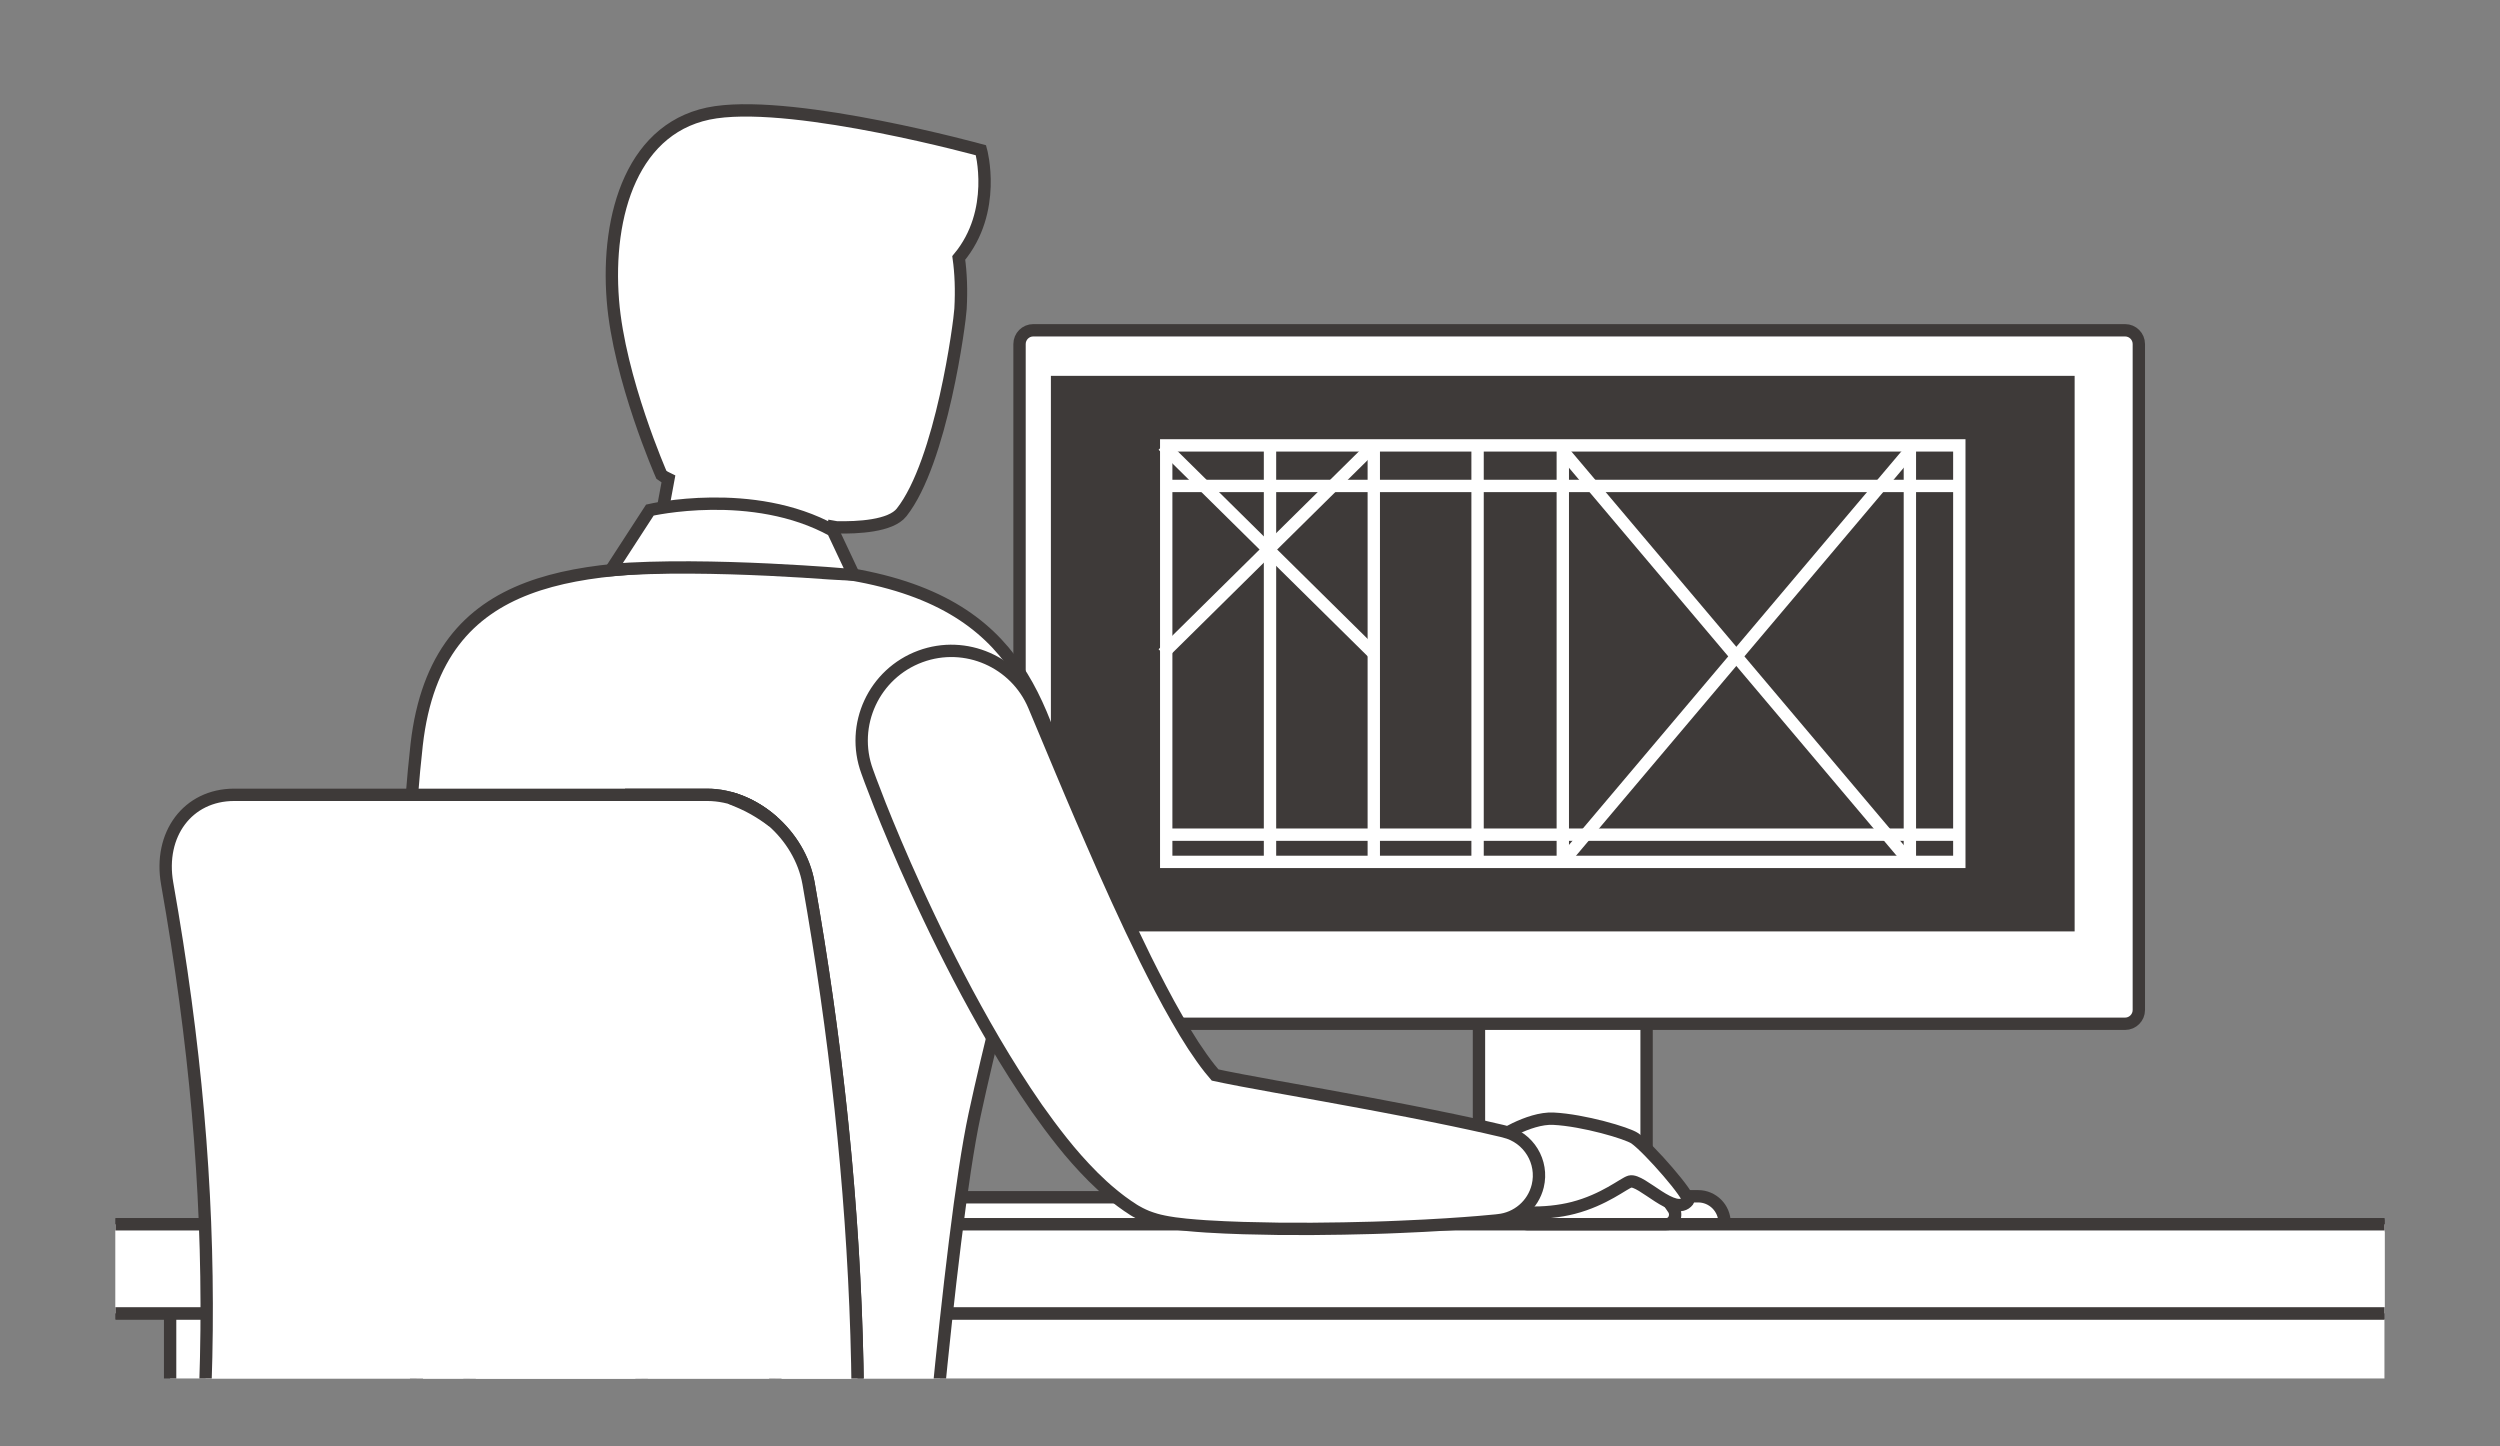 <?xml version="1.0" encoding="utf-8"?>
<!-- Generator: Adobe Illustrator 26.3.1, SVG Export Plug-In . SVG Version: 6.00 Build 0)  -->
<svg version="1.1" id="レイヤー_1" xmlns="http://www.w3.org/2000/svg" xmlns:xlink="http://www.w3.org/1999/xlink" x="0px"
	 y="0px" width="204px" height="118px" viewBox="0 0 204 118" style="enable-background:new 0 0 204 118;" xml:space="preserve">
<rect x="0" y="0" width="204" height="118" fill="#808080" stroke="none"/>
<style type="text/css">
	.st0{clip-path:url(#SVGID_00000053521000575674466760000015348253764667721136_);}
	.st1{fill:#FFFFFF;}
	.st2{fill:none;stroke:#3E3A39;stroke-width:1.008;stroke-miterlimit:10;}
	.st3{fill:#FFFFFF;stroke:#3E3A39;stroke-width:1.008;stroke-miterlimit:10;}
	.st4{fill:#3E3A39;stroke:#3E3A39;stroke-width:1.008;stroke-miterlimit:10;}
	.st5{fill:#3E3A39;stroke:#FFFFFF;stroke-width:1.008;stroke-miterlimit:10;}
</style>
<g>
	<defs>
		<rect id="SVGID_1_" x="9.429" y="5.515" width="185.141" height="106.97"/>
	</defs>
	<clipPath id="SVGID_00000132778469459328302730000016087224733903149697_">
		<use xlink:href="#SVGID_1_"  style="overflow:visible;"/>
	</clipPath>
	<g style="clip-path:url(#SVGID_00000132778469459328302730000016087224733903149697_);">
		<g>
			<g>
				<path class="st1" d="M80.048,12.262c0,0-14.82-4.082-21.635-3.103c-6.807,0.981-8.957,8.387-8.402,15.352
					c0.504,6.379,3.961,14.238,3.961,14.238c0.167,0.129,0.362,0.238,0.57,0.336l-0.82,4.431h14.241L68.025,43
					c0.086,0.017,0.173,0.029,0.262,0.032c1.697,0.035,4.394-0.094,5.28-1.216c3.268-4.133,4.756-15.573,4.811-16.612
					c0.085-1.549,0.029-2.926-0.144-4.157C81.419,17.228,80.048,12.262,80.048,12.262z"/>
			</g>
			<g>
				<path class="st2" d="M80.048,12.262c0,0-14.82-4.082-21.635-3.103c-6.807,0.981-8.957,8.387-8.402,15.352
					c0.504,6.379,3.961,14.238,3.961,14.238c0.167,0.129,0.362,0.238,0.57,0.336l-0.82,4.431h14.241L68.025,43
					c0.086,0.017,0.173,0.029,0.262,0.032c1.697,0.035,4.394-0.094,5.28-1.216c3.268-4.133,4.756-15.573,4.811-16.612
					c0.085-1.549,0.029-2.926-0.144-4.157C81.419,17.228,80.048,12.262,80.048,12.262z"/>
			</g>
		</g>
		<g>
			<g>
				<g>
					<g>
						<g>
							<path class="st3" d="M111.235,99.96H73.957l0,0c0-1.251,1.016-2.263,2.264-2.263h32.746
								C110.219,97.697,111.235,98.709,111.235,99.96L111.235,99.96z"/>
							<g>
								<g>
									<g>
										<rect x="120.684" y="75.923" class="st3" width="13.678" height="22.634"/>
										<g>
											<g>
												<path class="st1" d="M173.408,26.951h-2.679H86.997h-2.683c-0.618,0-1.12,0.503-1.12,1.124v54.342
													c0,0.619,0.502,1.123,1.12,1.123h2.683h83.731h2.679c0.618,0,1.122-0.504,1.122-1.123V28.075
													C174.53,27.454,174.026,26.951,173.408,26.951z"/>
											</g>
											<g>
												<path class="st2" d="M173.408,26.951h-2.679H86.997h-2.683c-0.618,0-1.12,0.503-1.12,1.124v54.342
													c0,0.619,0.502,1.123,1.12,1.123h2.683h83.731h2.679c0.618,0,1.122-0.504,1.122-1.123V28.075
													C174.53,27.454,174.026,26.951,173.408,26.951z"/>
											</g>
										</g>
										<rect x="86.257" y="31.173" class="st4" width="82.529" height="44.326"/>
										<path class="st3" d="M140.725,99.975h-26.409v-0.197c0-1.193,0.968-2.163,2.163-2.163h22.084
											c1.195,0,2.161,0.97,2.161,2.163V99.975z"/>
									</g>
									<g>
										<g>
											<rect x="13.882" y="100.016" class="st3" width="222.823" height="28.271"/>
											<path class="st3" d="M43.242,175.878L54.16,99.904l-13.587,1.153c-0.441,0-0.866,0.117-1.256,0l-6.563,74.822H43.242z"/>
										</g>
										<rect x="-2.083" y="99.904" class="st3" width="246.797" height="7.266"/>
										<rect x="-4.056" y="99.904" class="st3" width="215.38" height="7.266"/>
									</g>
								</g>
								<g>
									<path class="st3" d="M59.574,175.878h14.058v-28.715H56.176c0,0,0.032,9.042,0.425,12.369
										C57.042,163.263,59.413,175.082,59.574,175.878z"/>
									<path class="st3" d="M59.574,175.878h8.382c-0.235-1.533-0.49-3.062-0.76-4.585c-1.421-8.046-3.122-16.03-4.146-24.13
										h-6.875c0,0,0.032,9.042,0.425,12.369C57.042,163.263,59.413,175.082,59.574,175.878z"/>
									<g>
										<path class="st3" d="M135.992,99.892c0.573,0,0.902-0.717,0.567-1.236c-0.719-1.121-1.965-2.439-2.799-2.844
											c-1.351-0.662-6.875,0.564-8.729,1.602c-0.846,0.473-1.098,1.114-1.12,1.671c-0.018,0.44,0.301,0.806,0.699,0.806H135.992
											z"/>
										<path class="st3" d="M122.05,92.995c0,0,2.654-1.815,4.713-1.709c2.445,0.122,6.032,1.177,6.642,1.603
											c1.126,0.785,4.599,4.765,4.339,5.102c-1.067,1.376-3.803-1.835-4.742-1.573c-0.498,0.141-2.097,1.496-4.632,2.149
											c-2.209,0.572-5.355,0.539-6.22-0.313C120.275,96.418,120.657,94.712,122.05,92.995z"/>
										<path class="st3" d="M75.029,130.834l-33.007,0.687c0,0-9.186-18.521-9.552-25.704
											c-0.465-9.135,0.335-34.552,1.531-45.061c1.666-14.562,13.696-14.567,26.431-14.567c20.14,0,23.446,7.951,26.23,16.948
											c0,0-4.78,16.9-7.134,27.826C77.41,100.788,75.029,130.834,75.029,130.834z"/>
										<path class="st3" d="M122.771,92.339l-0.024-0.008c0,0-0.059-0.016-0.178-0.045c-0.123-0.028-0.298-0.071-0.533-0.122
											c-0.466-0.109-1.15-0.268-2.02-0.455c-0.872-0.187-1.935-0.416-3.148-0.658c-0.606-0.124-1.252-0.251-1.933-0.384
											c-0.681-0.135-1.394-0.267-2.142-0.41c-0.744-0.148-1.524-0.282-2.323-0.434c-0.801-0.148-1.63-0.299-2.48-0.455
											c-0.85-0.154-1.723-0.309-2.612-0.472c-0.888-0.157-1.793-0.317-2.695-0.49c-0.909-0.162-1.831-0.335-2.717-0.515
											c-0.276-0.057-0.553-0.116-0.817-0.172c-0.132-0.152-0.287-0.337-0.439-0.53c-0.419-0.528-0.87-1.169-1.331-1.867
											c-0.453-0.698-0.906-1.449-1.35-2.228c-0.447-0.773-0.882-1.575-1.307-2.383c-0.425-0.813-0.846-1.631-1.252-2.452
											c-0.405-0.822-0.802-1.647-1.189-2.459c-0.768-1.629-1.498-3.232-2.177-4.762c-0.342-0.763-0.669-1.512-0.98-2.239
											c-0.319-0.722-0.624-1.426-0.912-2.1c-0.583-1.352-1.108-2.601-1.571-3.702c-0.463-1.102-0.868-2.066-1.198-2.86
											c-0.649-1.553-1.021-2.439-1.021-2.439l-0.043-0.103c-1.504-3.583-5.583-5.387-9.267-4.035
											c-3.796,1.395-5.745,5.6-4.35,9.396c0,0,0.093,0.257,0.27,0.739c0.177,0.467,0.433,1.143,0.768,1.994
											c0.677,1.703,1.675,4.108,2.98,6.962c0.327,0.71,0.669,1.454,1.036,2.22c0.362,0.763,0.744,1.553,1.148,2.361
											c0.809,1.618,1.685,3.322,2.652,5.07c0.48,0.874,0.984,1.762,1.51,2.659c0.53,0.895,1.073,1.804,1.656,2.716
											c0.579,0.911,1.185,1.829,1.827,2.754c0.648,0.919,1.335,1.847,2.079,2.781c0.74,0.933,1.563,1.87,2.516,2.826
											c0.488,0.479,0.994,0.959,1.599,1.449c0.075,0.063,0.146,0.122,0.224,0.182l0.24,0.187c0.161,0.124,0.315,0.244,0.5,0.37
											l0.264,0.188l0.138,0.088l0.335,0.225l0.02,0.011c0.004,0-0.012-0.006,0.14,0.084c0.112,0.067,0.226,0.128,0.341,0.187
											c0.09,0.05,0.277,0.138,0.302,0.147c0.095,0.044,0.193,0.086,0.291,0.127l0.122,0.043l0.106,0.04l0.11,0.038l0.087,0.029
											l0.167,0.052l0.138,0.043l0.136,0.035l0.112,0.031c0.297,0.072,0.518,0.112,0.718,0.149
											c0.203,0.035,0.374,0.062,0.547,0.087c0.335,0.047,0.638,0.08,0.931,0.11c0.581,0.054,1.114,0.1,1.644,0.133
											c1.051,0.066,2.051,0.107,3.033,0.138c0.982,0.026,1.939,0.045,2.87,0.06c0.935,0.003,1.843,0.01,2.728,0.006
											c1.768-0.013,3.431-0.04,4.971-0.086c0.77-0.025,1.508-0.047,2.207-0.081c0.703-0.03,1.364-0.057,1.99-0.092
											c1.248-0.062,2.335-0.138,3.234-0.201c0.896-0.062,1.601-0.127,2.085-0.173c0.238-0.018,0.425-0.036,0.547-0.05
											c0.126-0.013,0.189-0.023,0.189-0.023c1.508-0.151,2.827-1.234,3.209-2.79C125.956,94.81,124.746,92.818,122.771,92.339z"
											/>
									</g>
									<path class="st3" d="M41.524,148.375l46.225,2.751l4.705,24.751h14.468c-0.016-1.063-0.335-21.788-1.286-29.859
										c-1.26-10.71-11.541-13.07-11.541-13.07s-32.562-7.926-62.341-2.139c-2.39,0.462,0,9.735,0,9.735
										C31.753,144.872,36.128,148.375,41.524,148.375z"/>
									<path class="st3" d="M54.953,158.195H23.487c-2.534,0-4.593-2.056-4.593-4.594v-3.024c0-2.537,2.059-4.594,4.593-4.594
										h31.466c2.535,0,4.594,2.057,4.594,4.594v3.024C59.547,156.139,57.487,158.195,54.953,158.195z"/>
									<rect x="49.302" y="162.052" class="st3" width="8.355" height="13.819"/>
									<path class="st3" d="M72.644,161.357H31.742c-2.102,0-3.807-1.705-3.807-3.805l0,0h48.513l0,0
										C76.447,159.653,74.74,161.357,72.644,161.357z"/>
									<rect x="42.234" y="161.249" class="st3" width="22.494" height="4.821"/>
									<path class="st3" d="M49.857,46.511l3.173-4.89c0,0,8.382-1.948,14.926,1.675l1.717,3.645
										C69.673,46.941,57.783,45.865,49.857,46.511z"/>
									<g>
										<path class="st3" d="M65.98,72.089c-0.705-4.006-4.476-7.231-8.272-7.231c-3.349,0-3.353,0-6.705,0
											c3.792,0,7.566,3.225,8.268,7.231c4.595,26.022,5.666,52.721,1.073,78.738c-0.703,4.004-4.475,7.23-8.27,7.23
											c3.351,0,3.358,0,6.707,0c3.794,0,7.566-3.226,8.27-7.23C71.642,124.81,70.571,98.111,65.98,72.089z"/>
									</g>
									<path class="st3" d="M88.792,145.845H67.86c3.632-24.436,2.419-49.397-1.88-73.757c-0.705-4.006-4.476-7.231-8.272-7.231
										c-13.578,0-25.012,0-38.597,0c-3.791,0-6.174,3.225-5.471,7.231c4.593,26.017,4.14,46.911-0.451,72.93
										c-0.705,4.007,0.967,13.038,10.607,13.038c0.406,0,0.807,0,1.203,0c12.849,0,20.609,0,33.782,0h30.012
										c3.368,0,6.103-2.731,6.103-6.104l0,0C94.895,148.579,92.161,145.845,88.792,145.845z"/>
									<path class="st3" d="M63.076,67.038c-1.016-0.902-2.211-1.571-3.473-1.916c0.652,0.264,1.305,0.538,1.913,0.887
										C62.064,66.32,62.582,66.665,63.076,67.038z"/>
								</g>
							</g>
						</g>
					</g>
				</g>
			</g>
		</g>
		<rect x="95.163" y="36.344" class="st5" width="64.717" height="33.986"/>
		<line class="st5" x1="95.163" y1="39.653" x2="159.88" y2="39.653"/>
		<line class="st5" x1="103.632" y1="70.33" x2="103.632" y2="36.344"/>
		<line class="st5" x1="112.101" y1="70.33" x2="112.101" y2="36.344"/>
		<line class="st5" x1="120.57" y1="70.33" x2="120.57" y2="36.344"/>
		<line class="st5" x1="159.88" y1="68.109" x2="95.163" y2="68.109"/>
		<line class="st5" x1="155.846" y1="36.344" x2="155.846" y2="70.33"/>
		<line class="st5" x1="127.524" y1="36.793" x2="155.846" y2="70.33"/>
		<line class="st5" x1="155.846" y1="36.793" x2="127.519" y2="70.33"/>
		<line class="st5" x1="127.524" y1="70.33" x2="127.524" y2="36.344"/>
		<line class="st5" x1="112.101" y1="36.344" x2="94.895" y2="53.337"/>
		<line class="st5" x1="94.895" y1="36.344" x2="112.101" y2="53.337"/>
	</g>
</g>
</svg>
